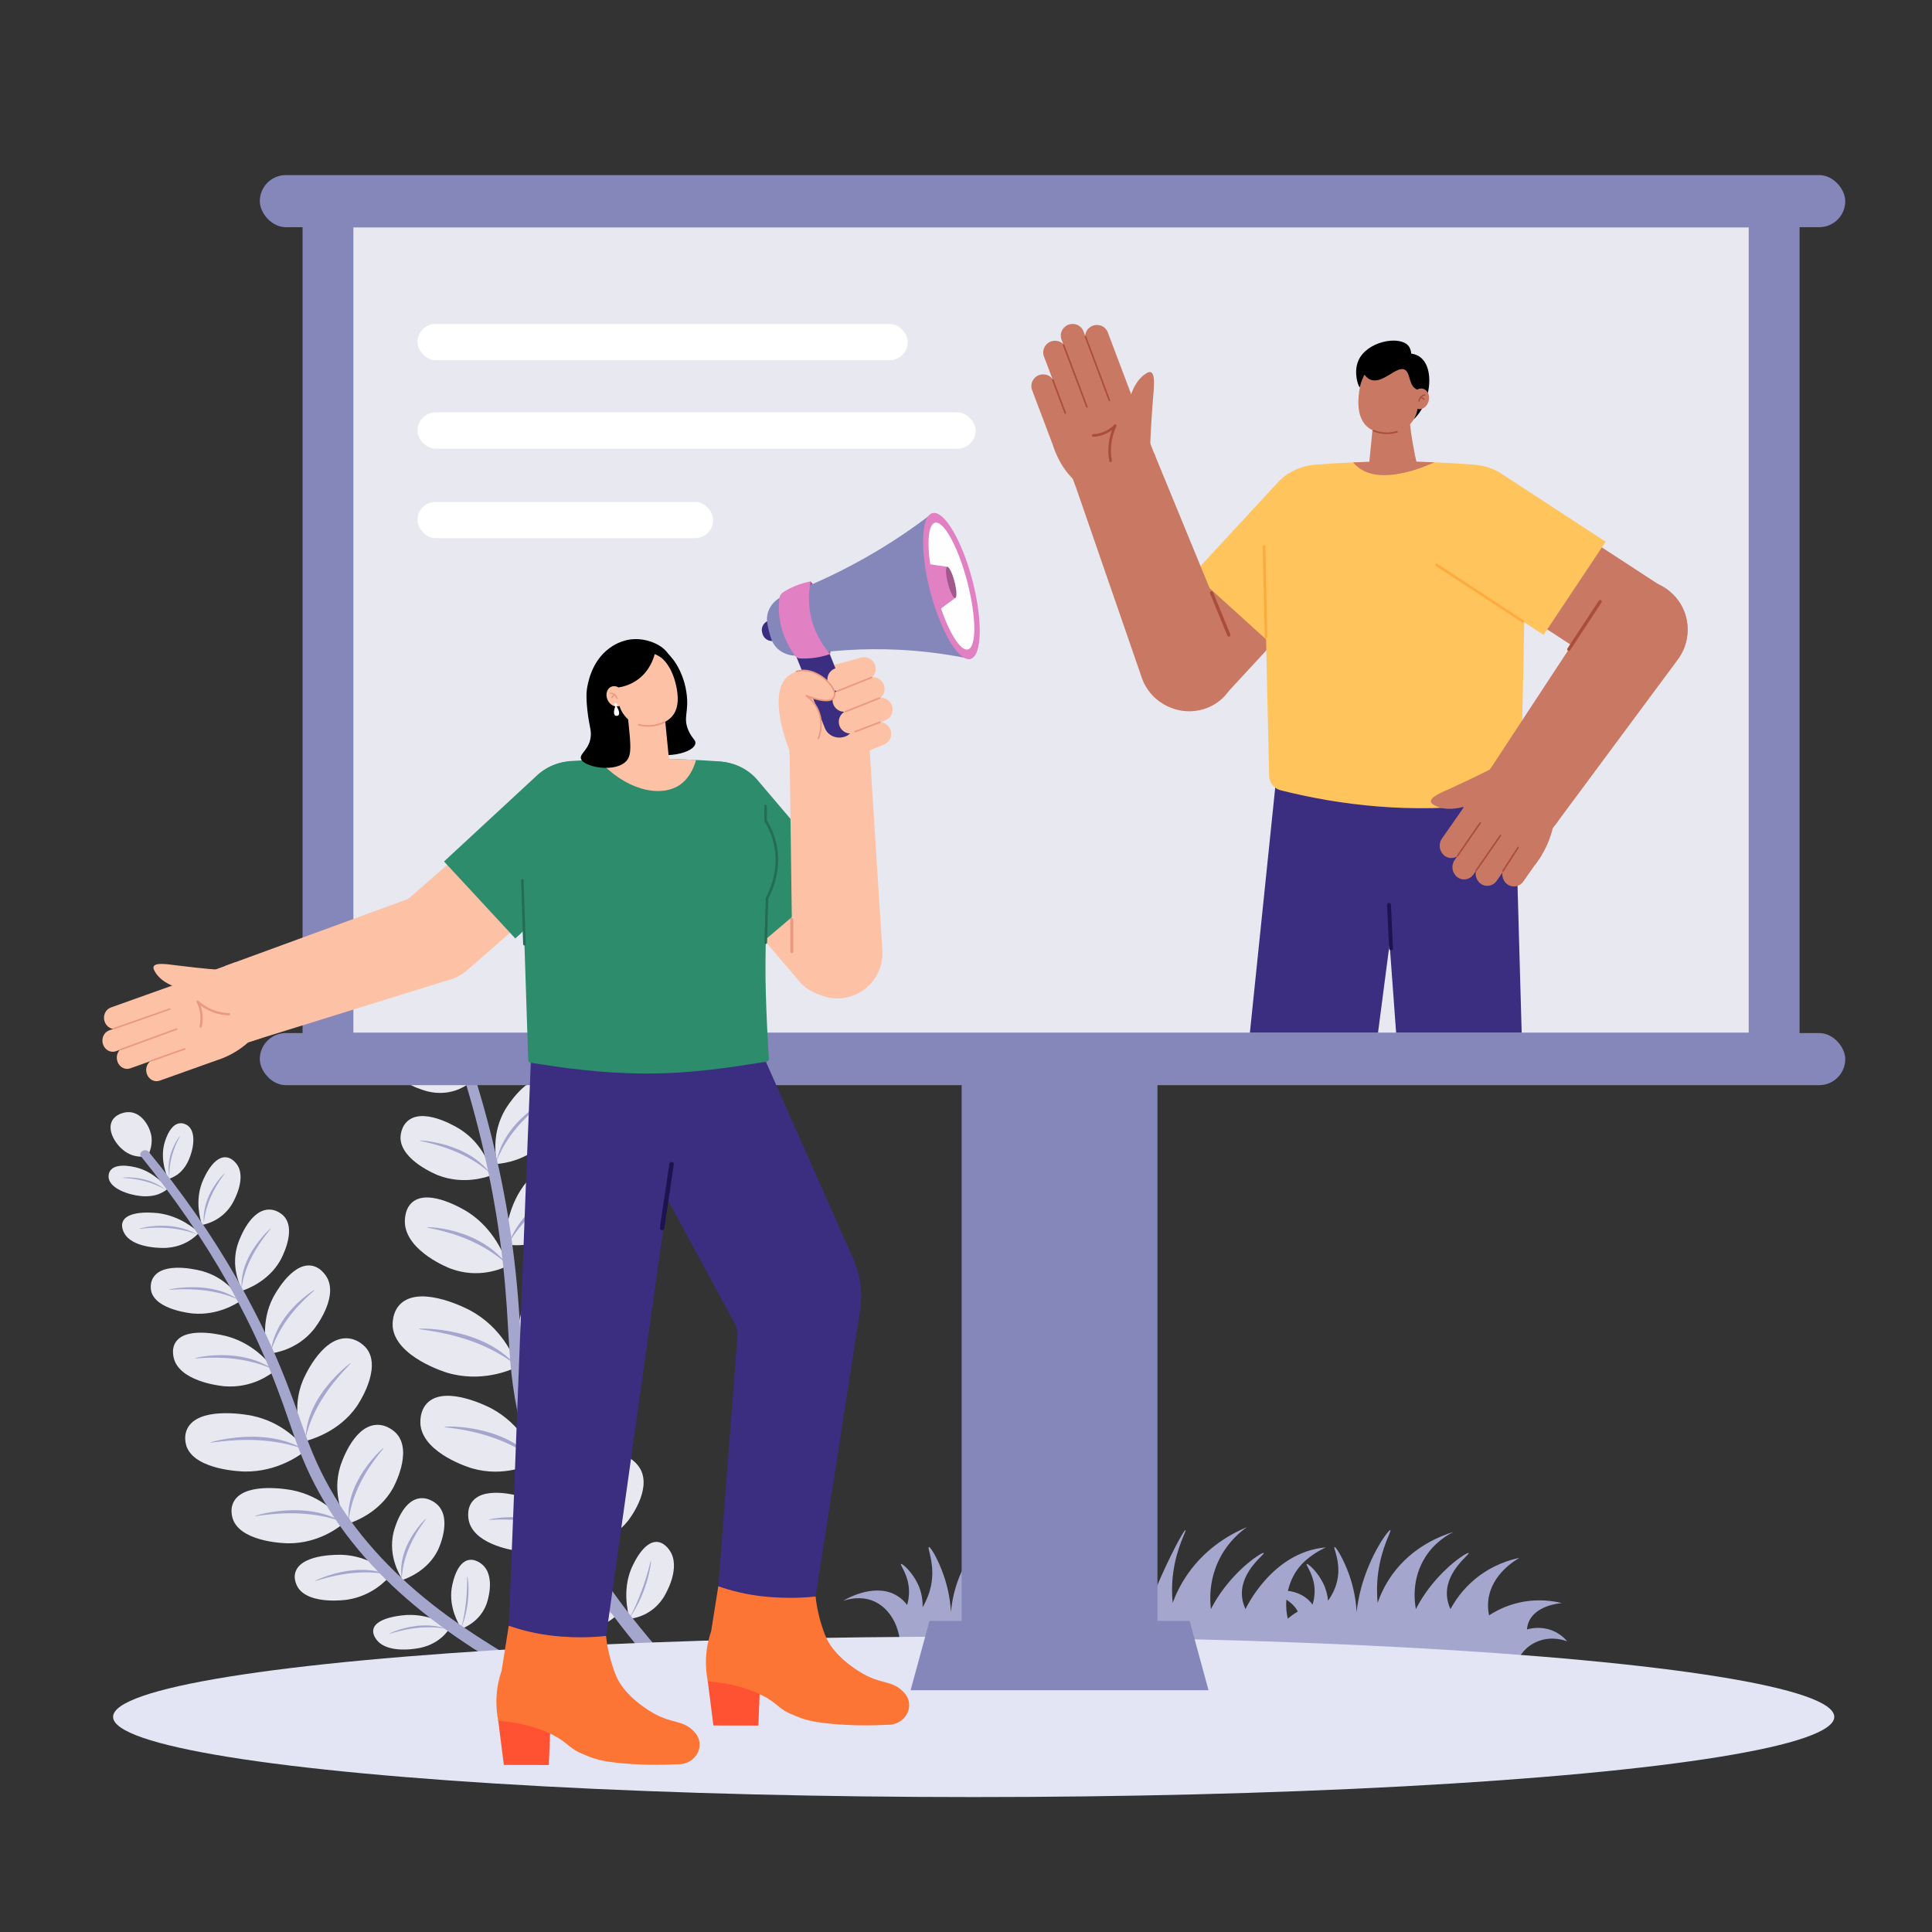 <?xml version="1.0" encoding="UTF-8"?>
<svg id="Billboard_Advertisement" data-name="Billboard Advertisement" xmlns="http://www.w3.org/2000/svg" viewBox="0 0 1500 1500">
  <rect x="0" y="0" width="1500" height="1500" fill="#333333" stroke="none"/>
  <defs>
    <style>
      .cls-1 {
        fill: #fff;
      }

      .cls-2 {
        fill: #a84e3a;
      }

      .cls-3 {
        fill: #1c1450;
      }

      .cls-4 {
        fill: #ffc45c;
      }

      .cls-5 {
        fill: #a1588a;
      }

      .cls-6 {
        fill: #e180c3;
      }

      .cls-7 {
        fill: #8587ba;
      }

      .cls-8 {
        fill: #fefeff;
      }

      .cls-9 {
        fill: #236d54;
      }

      .cls-10 {
        fill: #3b2e80;
      }

      .cls-11 {
        fill: #ea987f;
      }

      .cls-12 {
        fill: #e3e5f4;
      }

      .cls-13 {
        fill: #c97863;
      }

      .cls-14 {
        fill: #ff5232;
      }

      .cls-15 {
        fill: #e8e8f0;
      }

      .cls-16 {
        fill: #fdc1a6;
      }

      .cls-17 {
        fill: #a4a6cd;
      }

      .cls-18 {
        fill: #fd7535;
      }

      .cls-19 {
        fill: #fcab3f;
      }

      .cls-20 {
        fill: #2d8c6c;
      }
    </style>
  </defs>
  <g id="Billboard_Advertisement-2" data-name="Billboard Advertisement">
    <g id="Background">
      <g>
        <g>
          <g>
            <g>
              <path class="cls-15" d="m442.89,1192.48c-4,3.06-19.5,14.13-41.02,11.63-1.28-.15-31.84-4.04-37.51-21.96-.23-.72-2.94-9.78,2.45-16.48,10.34-12.86,39.55-3.31,41.18-2.76,20.88,7.07,31.57,23.78,34.9,29.57Z"/>
              <path class="cls-15" d="m416.87,1134.73c-5.29,2.74-25.65,12.45-50.47,5.26-1.48-.43-36.65-11.05-39.85-32.93-.13-.88-1.56-11.92,6.06-18.59,14.65-12.82,47.14,4.09,48.94,5.05,23.19,12.36,32.52,33.85,35.32,41.22Z"/>
              <path class="cls-15" d="m401.9,1061.13c-5.84,2.77-28.25,12.57-54.9,4.6-1.59-.47-39.35-12.21-42.05-35.14-.11-.92-1.28-12.49,7.22-19.33,16.33-13.14,50.96,5.11,52.88,6.14,24.7,13.33,34.06,35.97,36.85,43.72Z"/>
              <path class="cls-15" d="m394.37,982.71c-4.73,2.32-22.9,10.45-44.87,2.11-1.31-.5-32.43-12.72-35.04-33.87-.1-.85-1.27-11.51,5.57-17.46,13.14-11.43,41.81,6.65,43.4,7.67,20.46,13.19,28.52,34.33,30.93,41.55Z"/>
              <path class="cls-15" d="m382.24,912.27c-4.65,1.75-22.43,7.82-42.07.23-1.17-.45-28.95-11.56-29.22-29.06-.01-.7,0-9.52,6.99-14.19,13.42-8.97,38.32,6.88,39.7,7.78,17.73,11.55,23.09,29.21,24.6,35.24Z"/>
              <path class="cls-15" d="m363.29,841.74c-2.92,2.1-14.25,9.58-30.88,5.72-.99-.23-24.62-5.99-29.85-20.79-.21-.59-2.74-8.07,1.06-12.94,7.29-9.37,30.17.79,31.44,1.37,16.36,7.45,25.39,21.72,28.23,26.63Z"/>
              <path class="cls-15" d="m347.6,795.22c-1.23.64-4.25,2.09-8.55,2.62-1.36.17-7.17.79-15.13-2.43-9.59-3.87-23.74-13.9-22.17-24.08.15-.94.82-4.46,3.8-6.49,7.32-5,21.24,3.93,23.43,5.47,11.55,8.15,16.96,20.65,18.62,24.91Z"/>
              <path class="cls-15" d="m339.87,767.59c-6.59,1.84-15.71-9.86-19.62-16.85-1.17-2.09-11.45-21.4-1.87-30.29,3.4-3.16,9.12-4.08,13.66-3.07,11.8,2.62,13.66,19.83,14.22,24.86.89,7.94.44,23.44-6.4,25.35Z"/>
              <path class="cls-15" d="m480.3,1252.5c-2.41,2.65-11.9,12.28-28.85,11.76-1.01-.03-25.16-1.04-33.26-14.61-.33-.54-4.31-7.42-1.61-12.98,5.18-10.69,29.49-5.19,30.84-4.86,17.43,4.12,29.11,16.42,32.88,20.7Z"/>
              <path class="cls-15" d="m451.67,1199.46c4.82-.42,22.92-2.6,35.68-18.42.76-.94,18.63-23.66,10-40.18-.35-.66-4.81-8.92-13.08-10.2-15.88-2.46-28.91,23.42-29.63,24.88-9.15,18.68-4.74,37.61-2.97,43.93Z"/>
              <path class="cls-15" d="m418.85,1136.56c5.95-.33,28.36-2.32,45.32-20.94,1.01-1.11,24.81-27.87,15.58-48.1-.37-.81-5.18-10.93-15.23-12.77-19.3-3.54-37.43,27.22-38.42,28.94-12.77,22.2-8.91,45.19-7.25,52.87Z"/>
              <path class="cls-15" d="m402.32,1052.73c6.46.04,30.85-.56,50.88-18.89,1.19-1.09,29.37-27.47,21.26-49.21-.33-.87-4.58-11.76-15.27-14.34-20.52-4.96-42.93,25.96-44.17,27.7-15.84,22.34-13.78,46.61-12.7,54.74Z"/>
              <path class="cls-15" d="m392.27,966.05c5.15.87,24.69,3.45,42.93-10.86,1.09-.85,26.81-21.52,23-42.58-.15-.85-2.22-11.41-10.43-15.17-15.78-7.21-37.45,18.39-38.65,19.83-15.38,18.54-16.71,41.14-16.84,48.77Z"/>
              <path class="cls-15" d="m385.96,903.67c4.89-.41,23.34-2.55,37.44-17.85.84-.91,20.64-22.87,13.22-38.81-.3-.64-4.16-8.6-12.41-9.83-15.84-2.35-31,22.66-31.83,24.07-10.69,18.05-7.71,36.32-6.41,42.41Z"/>
              <path class="cls-15" d="m367.58,835.56c3.57.25,17.11.66,28.93-11.29.7-.71,17.34-17.92,13.7-33.17-.15-.61-2.08-8.25-7.9-10.39-11.18-4.11-24.8,16.42-25.55,17.58-9.65,14.85-9.46,31.63-9.17,37.26Z"/>
              <path class="cls-15" d="m350.21,786.64c1.36-.04,4.67-.24,8.62-1.87,1.25-.52,6.55-2.8,11.85-9.5,6.38-8.07,13.72-23.77,7.46-31.93-.58-.75-2.86-3.51-6.4-3.85-8.71-.82-16.38,13.8-17.52,16.22-6.01,12.79-4.63,26.38-4,30.93Z"/>
              <path class="cls-15" d="m488.85,1256.86c3.59-.41,17.06-2.49,26.1-16.26.54-.82,13.19-20.58,6.23-34.71-.28-.57-3.87-7.63-10.1-8.64-11.95-1.94-20.89,20.49-21.38,21.75-6.26,16.19-2.38,32.44-.86,37.86Z"/>
            </g>
            <g>
              <path class="cls-17" d="m440.89,1191.12c-4.87-3.78-12.56-8.49-23.83-11.12-18.69-4.36-37.29-.65-37.49-.09-.21.57,18.58-2.08,39.94,3.17,9.55,2.35,16.67,5.56,21.38,8.04Z"/>
              <path class="cls-17" d="m415.02,1133.1c-4.99-5.35-13.13-12.35-25.87-17.64-21.13-8.79-43.71-8.22-44.06-7.61-.35.62,22.25,1.31,46.35,11.67,10.78,4.63,18.52,9.77,23.58,13.59Z"/>
              <path class="cls-17" d="m400.07,1059.42c-5.23-5.68-13.8-13.14-27.42-18.9-22.6-9.56-47.1-9.37-47.49-8.74-.4.64,24.08,1.76,49.83,13.02,11.52,5.04,19.74,10.54,25.08,14.62Z"/>
              <path class="cls-17" d="m393.33,981.19c-4.38-5.42-11.53-12.59-22.78-18.41-18.67-9.65-38.72-10.41-39.04-9.85-.32.57,19.74,2.54,41.03,13.87,9.52,5.07,16.34,10.44,20.79,14.39Z"/>
              <path class="cls-17" d="m380.61,910.92c-3.53-4.6-9.46-10.75-19.37-15.92-16.43-8.57-35.05-9.88-35.41-9.42-.36.46,18.15,2.76,36.85,12.8,8.36,4.49,14.18,9.14,17.92,12.54Z"/>
              <path class="cls-17" d="m361.34,842.79c-3.57-3.77-9.26-8.74-17.7-12.59-14.01-6.4-28.18-6.35-28.35-5.93-.17.42,14.11,1.24,30.12,8.77,7.16,3.37,12.45,7.04,15.94,9.75Z"/>
              <path class="cls-17" d="m345.84,795.87c-2.32-3.47-6.11-8.17-12.07-12.38-9.89-6.99-20.51-8.93-20.68-8.63-.17.31,10.46,2.95,21.73,11.11,5.04,3.65,8.66,7.28,11.01,9.9Z"/>
              <path class="cls-17" d="m477.1,1253.62c-4.24-3.02-10.78-6.79-19.78-8.93-14.93-3.54-28.69-.69-28.77-.24-.08.45,13.98-1.57,31.07,2.7,7.65,1.91,13.54,4.48,17.48,6.47Z"/>
              <path class="cls-17" d="m451.17,1198.29c.65-5.88,2.56-14.27,8.32-23.5,9.56-15.31,24.64-24.79,25.16-24.52.53.27-13.95,10.63-24.68,28.32-4.8,7.91-7.36,14.85-8.81,19.7Z"/>
              <path class="cls-17" d="m420.75,1133.96c1.29-7.07,4.31-17.12,12.14-28.04,12.99-18.12,32.29-29.01,32.91-28.67.63.35-18,12.32-32.63,33.27-6.54,9.37-10.26,17.65-12.43,23.44Z"/>
              <path class="cls-17" d="m404.3,1050.04c2.04-7.3,6.24-17.59,15.7-28.49,15.7-18.07,37.55-28.18,38.19-27.78.65.41-20.58,11.68-38.31,32.6-7.93,9.36-12.71,17.75-15.58,23.66Z"/>
              <path class="cls-17" d="m395.14,964.9c2.52-6.46,7.13-15.4,16.02-24.21,14.75-14.62,33.42-21.12,33.89-20.67.47.46-17.86,8.11-34.57,25.1-7.47,7.6-12.32,14.71-15.34,19.78Z"/>
              <path class="cls-17" d="m385.7,901.13c1.12-5.68,3.69-13.78,10.22-22.7,10.83-14.8,26.79-23.97,27.3-23.71.52.26-14.91,10.28-27.11,27.38-5.46,7.65-8.58,14.35-10.42,19.03Z"/>
              <path class="cls-17" d="m369.34,834.49c.94-5.06,3.01-12.22,7.98-19.89,8.25-12.73,20.13-20.08,20.5-19.82.37.27-11.13,8.42-20.44,23.14-4.16,6.58-6.6,12.45-8.04,16.57Z"/>
              <path class="cls-17" d="m351.57,785.39c.32-4.18,1.31-10.14,4.41-16.75,5.14-10.96,13.34-17.84,13.63-17.65.29.19-7.58,7.68-13.34,20.34-2.58,5.66-3.94,10.61-4.7,14.06Z"/>
              <path class="cls-17" d="m488.71,1256.44c2.87-4.22,6.61-10.38,9.88-18.25,5.91-14.22,7.17-26.55,6.79-26.62-.37-.07-2.42,11.9-9.21,28.68-2.79,6.88-5.51,12.43-7.46,16.19Z"/>
              <path class="cls-17" d="m333.04,759.97c17.65,43.62,32.13,88.31,42.57,133.84,5.18,22.77,9.49,45.72,12.59,68.82,3.2,23.11,5.1,46.31,6.33,69.69.67,11.69,1.32,23.48,2.69,35.24,1.31,11.77,3.34,23.46,5.91,35.02,2.57,11.58,5.76,23.03,9.54,34.31,3.8,11.28,8.18,22.38,13.07,33.29,9.78,21.82,21.72,42.81,35.23,62.9,13.51,20.1,28.65,39.28,44.65,57.75,1.87,2.16,5.42,2.52,7.94.81,2.52-1.71,3.05-4.85,1.18-7.01l-.03-.03c-15.96-18.18-30.97-36.94-44.38-56.59-13.41-19.64-25.25-40.13-34.98-61.43-4.87-10.64-9.23-21.48-13.03-32.48-3.77-11.01-6.97-22.17-9.57-33.47-2.59-11.3-4.64-22.71-6-34.21-1.41-11.49-2.13-23.11-2.87-34.81-1.37-23.41-3.44-46.92-6.81-70.2-3.28-23.3-7.76-46.42-13.12-69.35-10.8-45.84-25.67-90.78-43.7-134.58-.71-1.73-2.91-2.58-4.9-1.9-1.99.68-3.02,2.63-2.33,4.36h0Z"/>
            </g>
          </g>
          <g>
            <g>
              <path class="cls-15" d="m303.28,1223.03c-2.85,3.41-14.08,15.99-33.66,18.96-1.17.18-29.05,4.12-38.07-9.1-.36-.53-4.79-7.25-1.52-13.93,6.27-12.83,34.23-11.87,35.79-11.8,20.04.88,33.23,11.96,37.47,15.88Z"/>
              <path class="cls-15" d="m267.37,1182.24c-4.07,3.45-19.9,16.06-43.45,15.98-1.4,0-34.88-.45-42.6-17.46-.31-.68-4.05-9.3,1.2-16.49,10.08-13.8,42.59-7.63,44.4-7.27,23.26,4.64,36.32,19.91,40.44,25.23Z"/>
              <path class="cls-15" d="m237.68,1126.02c-4.54,3.61-22.16,16.75-47.51,16.48-1.51-.02-37.52-.76-45.03-18.73-.3-.72-3.92-9.83,2.06-17.36,11.49-14.45,46.19-7.69,48.13-7.3,24.82,5.08,38.16,21.26,42.35,26.9Z"/>
              <path class="cls-15" d="m213.49,1064.17c-3.66,2.98-17.91,13.79-39.19,12.13-1.27-.1-31.51-2.78-38.55-19.33-.28-.66-3.69-9.04,1.02-15.46,9.06-12.32,38.45-4.32,40.09-3.85,21.04,5.95,32.89,21.22,36.64,26.52Z"/>
              <path class="cls-15" d="m187.01,1009.86c-3.72,2.5-18.08,11.56-37.14,9.95-1.14-.1-28.18-2.65-32.33-16.78-.17-.57-2.13-7.72,3-13.13,9.86-10.39,35.42-3.32,36.84-2.91,18.26,5.25,26.95,18.33,29.63,22.87Z"/>
              <path class="cls-15" d="m154.49,957.06c-2.11,2.38-10.46,11.08-26.02,11.81-.93.04-23.1.86-31.04-9.93-.32-.43-4.22-5.9-1.96-10.74,4.35-9.29,26.85-6.36,28.1-6.19,16.13,2.25,27.3,11.72,30.91,15.04Z"/>
              <path class="cls-15" d="m130.21,922.97c-.94.8-3.29,2.68-6.97,4.11-1.17.45-6.16,2.31-13.92,1.54-9.34-.92-24.1-5.76-24.98-14.38-.08-.8-.27-3.81,1.91-6.15,5.35-5.76,19.65-1.74,21.93-1,12.04,3.93,19.61,12.81,22.03,15.88Z"/>
              <path class="cls-15" d="m114.68,897.68c-1.54.26-5.92.88-10.86-.48-4.02-1.11-6.58-3.08-7.72-3.95-6.88-5.25-13.63-16.55-8.43-24.13,2.3-3.35,7.15-5.42,11.39-5.66,10.06-.56,16.42,9.84,18.13,16.86,1.82,7.49-.9,14.16-2.51,17.36Z"/>
              <path class="cls-15" d="m349.78,1263.02c-1.54,2.7-7.78,12.72-22.88,16.24-.9.21-22.47,5-32.67-4.13-.41-.37-5.47-5.02-4.33-10.16,2.19-9.87,24.91-11.05,26.18-11.11,16.33-.71,29.41,6.56,33.7,9.16Z"/>
              <path class="cls-15" d="m312.61,1226.65c4.16-1.46,19.68-7.43,27.42-23.23.46-.94,11.18-23.51-.14-34.91-.45-.46-6.25-6.12-13.85-5.24-14.59,1.69-20.33,25.71-20.63,27.06-3.91,17.27,4.22,31.61,7.19,36.32Z"/>
              <path class="cls-15" d="m269.53,1183.26c5.18-1.65,24.56-8.47,35.38-27.51.65-1.13,15.7-28.36,3.02-42.63-.51-.57-7.02-7.66-16.32-6.82-17.86,1.62-27,30.76-27.49,32.39-6.32,20.97,2.23,38.72,5.41,44.57Z"/>
              <path class="cls-15" d="m236.17,1119.11c5.72-1.46,27.15-7.62,40.76-27.14.81-1.16,19.82-29.1,7.79-44.85-.48-.63-6.68-8.47-16.71-8.08-19.25.74-32.15,31.03-32.85,32.72-9.01,21.8-1.76,41,1.01,47.35Z"/>
              <path class="cls-15" d="m207.9,1051.14c4.75-.49,22.6-2.94,35.53-18.77.77-.94,18.89-23.68,10.81-39.87-.32-.65-4.51-8.74-12.62-9.88-15.56-2.18-29,23.61-29.73,25.06-9.45,18.61-5.57,37.25-3.99,43.47Z"/>
              <path class="cls-15" d="m188.37,1002.01c4.23-1.47,20.06-7.49,29.11-23.17.54-.93,13.13-23.34,3.01-34.54-.41-.45-5.6-6.01-13.17-5.09-14.53,1.77-22.34,25.58-22.76,26.91-5.41,17.12,1.31,31.25,3.81,35.89Z"/>
              <path class="cls-15" d="m156.9,951.05c3.22-.63,15.28-3.44,23.05-15.87.46-.74,11.32-18.56,4.69-30.08-.27-.46-3.68-6.21-9.31-6.59-10.8-.74-18.25,19.08-18.66,20.19-5.21,14.28-1.29,27.85.22,32.35Z"/>
              <path class="cls-15" d="m130.6,915.41c1.2-.35,4.07-1.28,7.2-3.52.99-.71,5.17-3.79,8.35-10.46,3.84-8.03,6.82-22.46-.55-27.63-.68-.48-3.31-2.18-6.52-1.63-7.89,1.36-11.4,14.99-11.86,17.22-2.45,11.76,1.81,22.47,3.38,26.02Z"/>
              <path class="cls-15" d="m358.31,1264.57c3.08-1.17,14.52-5.98,19.44-19.25.29-.79,7.06-19.75-2.25-29.6-.37-.4-5.13-5.29-10.86-4.66-11,1.2-13.89,21.47-14.04,22.6-1.92,14.58,5.15,26.86,7.71,30.91Z"/>
            </g>
            <g>
              <path class="cls-17" d="m301.21,1222.39c-5.15-1.93-13-3.97-23.55-3.48-17.5.81-33.11,8.13-33.16,8.63-.06.51,15.96-6.01,36.02-6.7,8.97-.31,15.98.64,20.7,1.56Z"/>
              <path class="cls-17" d="m265.37,1181.34c-5.61-3.18-14.36-6.97-26.81-8.3-20.65-2.22-40.48,3.48-40.65,4.06-.17.58,19.96-4.11,43.58-1.3,10.56,1.26,18.56,3.62,23.88,5.55Z"/>
              <path class="cls-17" d="m235.68,1125.06c-5.89-3.39-15.14-7.45-28.47-8.96-22.12-2.51-43.73,3.34-43.94,3.94-.21.61,21.68-4.16,46.97-1.01,11.31,1.41,19.81,3.97,25.45,6.04Z"/>
              <path class="cls-17" d="m212.22,1063.18c-5.08-3.38-13.01-7.54-24.26-9.64-18.67-3.49-36.56.55-36.71,1.08-.15.54,18.02-2.52,39.37,1.72,9.55,1.9,16.78,4.67,21.6,6.84Z"/>
              <path class="cls-17" d="m185.26,1009.14c-4.15-2.91-10.77-6.52-20.68-8.41-16.44-3.13-33.2.13-33.41.58-.21.46,16.67-1.98,35.44,1.82,8.4,1.7,14.58,4.12,18.65,6.01Z"/>
              <path class="cls-17" d="m153,958.36c-4-2.23-10.14-4.93-18.47-6.1-13.82-1.93-26.33,1.4-26.39,1.77-.06.38,12.76-2.27,28.59.12,7.08,1.07,12.58,2.82,16.27,4.21Z"/>
              <path class="cls-17" d="m128.8,923.9c-2.83-2.28-7.23-5.21-13.44-7.24-10.31-3.37-20.13-2.48-20.21-2.2-.08.29,9.9-.04,21.7,3.96,5.27,1.79,9.28,3.89,11.95,5.47Z"/>
              <path class="cls-17" d="m347.2,1264.67c-4.43-1.46-11.05-3-19.48-2.65-13.99.6-25.52,6.11-25.49,6.48.03.39,12-4.52,28.07-5.03,7.19-.23,12.97.49,16.9,1.19Z"/>
              <path class="cls-17" d="m311.91,1225.82c-.74-4.92-.93-12.17,2.1-20.99,5.03-14.64,16.24-25.82,16.77-25.73.53.1-9.96,11.86-15.49,28.7-2.47,7.53-3.19,13.75-3.38,18.02Z"/>
              <path class="cls-17" d="m270.63,1180.71c-.44-6.03-.01-14.89,4.47-25.56,7.43-17.71,22.06-31.03,22.69-30.89.64.14-13.16,14.17-21.41,34.56-3.69,9.12-5.12,16.69-5.75,21.9Z"/>
              <path class="cls-17" d="m237.32,1116.46c.17-6.39,1.58-15.72,7.51-26.75,9.84-18.3,26.89-31.57,27.55-31.4.67.18-15.58,14.25-26.58,35.34-4.92,9.43-7.26,17.35-8.49,22.81Z"/>
              <path class="cls-17" d="m210.18,1049.54c.79-5.82,2.86-14.14,8.75-23.36,9.77-15.28,24.83-24.89,25.34-24.63.52.26-13.98,10.72-24.95,28.38-4.91,7.9-7.6,14.79-9.14,19.61Z"/>
              <path class="cls-17" d="m187.57,1000.02c-.28-4.86.18-12.03,3.96-20.79,6.27-14.52,18.33-25.66,18.84-25.57.52.09-10.88,11.8-17.84,28.5-3.11,7.47-4.38,13.63-4.96,17.85Z"/>
              <path class="cls-17" d="m158.21,949.77c-.3-4.32-.07-10.61,2.61-17.99,4.45-12.24,13.31-20.96,13.69-20.84.39.13-7.96,9.41-12.9,23.52-2.21,6.31-3.05,11.63-3.41,15.31Z"/>
              <path class="cls-17" d="m131.52,914.07c-.65-3.46-1.11-8.53.15-14.61,2.09-10.08,7.81-17.56,8.1-17.48.3.08-4.98,7.99-7.25,19.6-1.01,5.19-1.11,9.52-1.01,12.49Z"/>
              <path class="cls-17" d="m358.1,1264.26c1.59-4.09,3.52-9.95,4.65-17.09,2.04-12.91.4-23.2.05-23.17-.35.03.53,10.21-1.73,25.4-.93,6.23-2.09,11.36-2.97,14.86Z"/>
              <path class="cls-17" d="m115.29,894.08c25.73,31.34,48.93,64.33,68.72,99,9.86,17.35,19,35.05,27.1,53.18,8.18,18.09,15.27,36.67,21.71,55.33,3.27,9.31,6.5,18.56,10.32,27.56,3.77,9.01,8.12,17.79,12.94,26.35,4.82,8.56,10.14,16.87,15.93,24.92,5.81,8.04,12.09,15.81,18.78,23.32,13.36,15.02,28.42,28.89,44.67,41.71,16.25,12.83,34.86,25.25,53.04,36.29.23.14,1.21.77,1.6,1.92.74,2.15-.69,5.76-3.59,6.5-2.36.61-4.37-1.02-4.64-1.24l-1.15-.7c-18.29-11.27-35.97-23.32-52.41-36.49-16.44-13.16-31.7-27.42-45.23-42.85-6.77-7.71-13.12-15.71-19-23.97-5.86-8.28-11.24-16.82-16.1-25.61-4.86-8.78-9.26-17.79-13.05-27.03-3.84-9.22-7.05-18.62-10.26-27.94-6.31-18.67-13.18-37.04-21.17-55.03-7.91-18.01-16.85-35.62-26.51-52.88-19.4-34.5-42.2-67.38-67.56-98.66h0c-1.01-1.25-.52-3.08,1.1-4.09,1.61-1.01,3.73-.82,4.74.42Z"/>
            </g>
          </g>
        </g>
        <path class="cls-17" d="m654.62,1242.87c5.31-1.72,13.62-3.36,21.96-.43,15.33,5.38,25.27,24.29,21.82,46.28,160.02.04,320.03.09,480.05.13.74-1.63,5.05-10.71,16.26-14.8,10.79-3.94,20.19-.42,22.05.32-1.59-1.96-5.66-6.41-12.76-8.87-8.6-2.98-16.09-1.1-18.47-.41.19-2.49.8-4.51,1.5-6.11,5.55-12.63,23.8-14.21,25.59-14.35-6.38-1.58-18.2-3.59-32.4-.54-10.92,2.35-19.09,6.79-24.12,10.08-.75-3.56-1.12-7.71-.54-12.24,2.52-19.74,20.92-30.58,24.12-32.4-7.25,1.5-21.13,5.4-34.56,16.56-9.93,8.25-15.76,17.26-18.98,23.24-1.43-3.13-2.77-7.26-2.8-12.13-.12-18.24,18.22-30.59,16.96-31.47-1.25-.87-19.51,10.94-33.53,31.1-3.4,4.89-5.82,9.22-7.47,12.45-.84-4.38-3.94-23.11,7.64-40.88,7.21-11.08,16.77-16.63,21.62-19.02-9.54,2.89-31.57,11.08-47.39,32.82-5.77,7.92-9.32,15.74-11.57,22.21-.54-5.62-.86-13.58.37-23.01,2.67-20.54,10.69-33.07,9.52-33.45-1.47-.48-15.69,18.92-22.68,44.88-2.04,7.57-3.02,14.05-3.53,18.76-.06-1-.15-2.45-.32-4.2-.57-5.83-1.96-14.97-5.63-25.19-4.03-11.22-10-21.47-11.22-21.11-1.21.35,4.52,10.5,2.57,23.59-1.15,7.74-4.6,13.89-7.58,18.1-.35-3.82-1.32-8.36-3.63-13.19-4.37-9.11-11.83-15.82-12.92-15.31-1.04.49,4.48,6.69,5.83,16.66.82,6.09-.22,11.28-1.31,14.88-1.49-2.1-4.23-5.22-8.93-7.64-3.39-1.74-6.9-2.65-10.2-3.05.1-.41.17-.8.29-1.21,1.23-4.36,3.98-14.56,14.74-23.49,6.49-5.38,12.94-8.36,14.48-9.05-42.19,3.52-62.45,47.95-62.45,47.95-1.43-3.13-2.77-7.26-2.8-12.13-.12-18.24,18.22-30.59,16.96-31.47-1.25-.87-19.51,10.94-33.53,31.1-3.4,4.89-5.82,9.22-7.47,12.45-.78-6.38-1.96-23.27,7.64-40.88,6.5-11.92,15.17-19.11,20.35-22.77-10.79,4.49-31.01,14.81-46.12,36.57-5.48,7.89-9.11,15.59-11.57,22.21-.54-5.62-.86-13.58.37-23.01,2.67-20.54,10.69-33.07,9.52-33.45-1.04-.34-12.17,20.02-22.68,44.88-1.58,3.73-2.86,6.91-3.8,9.26-.94-4.74-2.61-11.7-5.68-19.88-4.27-11.35-9.9-21.44-11.22-21.11-1.35.33,3.5,10.28,2.57,23.59-.5,7.14-2.54,13.29-4.81,18.2-1.19-3.26-3.17-7.96-6.4-13.29-5.3-8.73-11.91-15.78-12.92-15.31-1.01.47,4.37,6.72,5.83,16.66.91,6.22-.06,11.51-1.11,15.16-1.45-2.1-4.23-5.4-9.13-7.92-2.32-1.19-4.69-1.98-7.01-2.5.14-.59.25-1.17.42-1.77,1.23-4.36,3.98-14.56,14.74-23.49,6.49-5.38,12.94-8.36,14.48-9.05-42.19,3.52-62.45,47.95-62.45,47.95-1.43-3.13-2.77-7.26-2.8-12.13-.12-18.24,18.22-30.59,16.96-31.47-1.25-.87-19.51,10.94-33.53,31.1-3.4,4.89-5.82,9.22-7.47,12.45-.78-6.38-1.96-23.27,7.64-40.88,6.5-11.92,15.17-19.11,20.35-22.77-10.79,4.49-31.01,14.81-46.12,36.57-5.48,7.89-9.11,15.59-11.57,22.21-.78-5.8-1.19-13.78.37-23.01,2.48-14.68,8.72-25.36,12.86-31.3-7.92,7.8-19.89,21.94-26.02,42.73-2.01,6.81-3.05,13.17-3.53,18.76-.4-7.19-1.72-17.49-5.95-29.39-4.11-11.56-9.85-21.45-11.22-21.11-1.35.33,3.5,10.28,2.57,23.59-.69,9.86-4.3,17.84-7.43,23.25.16-4.46-.31-11.09-3.79-18.34-4.37-9.11-11.83-15.82-12.92-15.31-1.01.47,4.37,6.72,5.83,16.66.91,6.22-.06,11.51-1.11,15.16-3.13-4.18-6.56-6.55-9.13-7.92-17.59-9.38-39.61,4.11-40.53,4.69Zm344.15-.91c2.61,1.66,5.08,3.75,7.06,6.37.71.95,1.28,1.88,1.78,2.84-3.23,1.94-5.81,3.89-7.77,5.55-.88-3.65-1.62-8.77-1.07-14.77Zm-156,2.3c1.42,1.19,2.75,2.54,3.91,4.08,1.1,1.47,1.89,2.89,2.54,4.46-2.06,1.39-3.8,2.74-5.2,3.93"/>
      </g>
      <ellipse class="cls-12" cx="755.96" cy="1332.96" rx="668.16" ry="62.28"/>
    </g>
    <g id="Business_Team_Doing_Advertisement" data-name="Business Team Doing Advertisement">
      <g>
        <rect class="cls-7" x="746.63" y="812.64" width="152.01" height="462.52"/>
        <polygon class="cls-7" points="938.28 1312.26 706.99 1312.26 721.65 1258.48 923.63 1258.48 938.28 1312.26"/>
      </g>
      <g>
        <g>
          <g>
            <rect class="cls-7" x="234.91" y="139.63" width="1162.27" height="699.02"/>
            <g>
              <rect class="cls-7" x="201.72" y="802.07" width="1230.94" height="40.44" rx="20.22" ry="20.22"/>
              <rect class="cls-7" x="201.72" y="135.95" width="1230.94" height="40.44" rx="20.22" ry="20.22"/>
            </g>
          </g>
          <rect class="cls-15" x="274.38" y="176.57" width="1083.31" height="625.14"/>
        </g>
        <g>
          <g>
            <g>
              <path class="cls-10" d="m1175.66,597.32l5.76,204.39h-97.48c-1.69-22.95-3.37-45.9-5.06-68.85-2.99,22.95-5.99,45.9-8.98,68.85h-99.48l21.12-204.39h184.12Z"/>
              <path class="cls-3" d="m1080,737.86c-.8,0-1.46-.63-1.5-1.43l-1.56-33.84c-.04-.83.6-1.53,1.43-1.57.81-.03,1.53.6,1.57,1.43l1.56,33.84c.04.83-.6,1.53-1.43,1.57-.02,0-.05,0-.07,0Z"/>
            </g>
            <g>
              <g>
                <g>
                  <path class="cls-13" d="m897.14,541.66h0c-15.66-14.19-17.04-37.92-3.1-53.01l53.14-57.48c13.95-15.08,37.94-15.81,53.6-1.62h0c15.66,14.19,17.04,37.92,3.1,53.01l-53.14,57.48c-13.95,15.08-37.94,15.81-53.6,1.62Z"/>
                  <path class="cls-4" d="m991.09,503.75l-64.42-58.39,65.48-70.83c15.84-17.14,43.11-17.96,60.9-1.84h0c17.79,16.12,19.36,43.09,3.52,60.22l-65.48,70.83Z"/>
                </g>
                <g>
                  <g>
                    <path class="cls-13" d="m834.08,374.6l62.1-22.44,61.46,149.51c8,19.46-1.63,41.21-21.4,48.31h0c-20.14,7.24-42.75-3.59-49.75-23.81l-52.42-151.57Z"/>
                    <path class="cls-2" d="m954.1,494.3c-.49,0-.96-.29-1.16-.78l-13.49-32.81c-.26-.64.04-1.37.68-1.63.64-.26,1.37.04,1.63.68l13.49,32.81c.26.64-.04,1.37-.68,1.63-.16.06-.32.09-.48.09Z"/>
                  </g>
                  <g>
                    <g>
                      <path class="cls-13" d="m897.13,354.57c-20.76,7.39-41.52,14.77-62.28,22.16-.67-1.68-1.35-3.36-2.02-5.03-1.01-1.03-2.02-2.14-3.02-3.31-6.4-7.56-10-15.62-12.08-22.5,22.19-7.89,44.39-15.78,66.58-23.67,4.27,10.79,8.55,21.57,12.82,32.36Z"/>
                      <path class="cls-13" d="m868.42,331.67l-25.4-67.27c-1.73-4.58.68-9.74,5.39-11.51h0c4.71-1.77,9.92.5,11.65,5.09l25.4,67.27c1.73,4.58-.68,9.74-5.39,11.51h0c-4.71,1.77-9.92-.5-11.65-5.09Z"/>
                      <path class="cls-13" d="m835.89,343.93l-25.4-67.27c-1.73-4.58.68-9.74,5.39-11.51h0c4.71-1.77,9.92.5,11.65,5.09l25.4,67.27c1.73,4.58-.68,9.74-5.39,11.51h0c-4.71,1.77-9.92-.5-11.65-5.09Z"/>
                      <path class="cls-13" d="m852.15,337.8l-28.02-74.2c-1.73-4.58.68-9.74,5.39-11.51h0c4.71-1.77,9.92.5,11.65,5.09l28.02,74.2c1.73,4.58-.68,9.74-5.39,11.51h0c-4.71,1.77-9.92-.5-11.65-5.09Z"/>
                      <path class="cls-13" d="m819.2,350.23l-17.92-47.47c-1.73-4.58.68-9.74,5.39-11.51h0c4.71-1.77,9.92.5,11.65,5.09l17.92,47.47c1.73,4.58-.68,9.74-5.39,11.51h0c-4.71,1.77-9.92-.5-11.65-5.09Z"/>
                      <path class="cls-13" d="m892.83,348.84c.69-16.8,1.63-30.22,2.4-39.67.68-8.3,1.88-18.87-1.78-20.2-.85-.31-2.05-.15-4.37,1.46-8.67,6.01-11.77,17.62-12.87,22.92,5.54,11.83,11.08,23.66,16.62,35.49Z"/>
                      <path class="cls-2" d="m861.32,311.44c-.24,0-.47-.15-.56-.39l-18.53-49.39c-.12-.31.04-.66.35-.77.31-.12.66.04.77.35l18.53,49.39c.12.31-.04.66-.35.77-.07.03-.14.04-.21.04Z"/>
                      <path class="cls-2" d="m843.88,316.49c-.24,0-.47-.15-.56-.39l-18.13-48.02c-.12-.31.04-.66.35-.77.31-.12.66.04.77.35l18.13,48.02c.12.31-.04.66-.35.77-.07.03-.14.04-.21.04Z"/>
                      <path class="cls-2" d="m827.1,321.33c-.24,0-.47-.15-.56-.39l-9.68-25.7c-.12-.31.04-.66.35-.77.31-.12.66.04.77.35l9.68,25.7c.12.31-.04.66-.35.77-.07.03-.14.04-.21.04Z"/>
                    </g>
                    <path class="cls-2" d="m862.23,358.74c-.47,0-.89-.34-.98-.82-.75-4.09-.93-8.26-.54-12.39.37-3.95,1.25-7.83,2.62-11.57-2.44,1.78-5.13,3.14-7.96,4.01-2.14.65-4.37,1.03-6.62,1.12-.56,0-1.02-.41-1.04-.96-.02-.55.41-1.02.96-1.04,2.08-.09,4.14-.43,6.12-1.04,3.85-1.17,7.44-3.35,10.39-6.3.34-.34.88-.39,1.28-.11.4.28.54.81.33,1.24-2.23,4.72-3.6,9.71-4.08,14.82-.37,3.95-.19,7.94.52,11.85.1.54-.26,1.06-.8,1.16-.06.01-.12.02-.18.02Z"/>
                  </g>
                </g>
              </g>
              <g>
                <path class="cls-4" d="m1180.77,614.19c-.08,3.73-2.86,6.89-6.65,7.52-5.92.99-11.96,1.86-18.12,2.62-61.19,7.51-115.24.86-161.61-10.72-5.22-1.3-8.91-5.8-9.03-11.03-1.47-66.01-2.95-132.02-4.42-198.03-.51-22.72,17.3-41.89,40.63-43.77,19.2-1.55,39.8-2.48,61.64-2.47,21.67,0,42.12.94,61.19,2.47,23.29,1.88,41.07,20.98,40.61,43.66-.48,23.71-1.12,55.59-1.78,88.28-1.07,52.99-2.11,103.85-2.47,121.46Z"/>
                <path class="cls-13" d="m1050.58,359c10.04-.47,20.52-.75,31.4-.76,10.98-.01,21.55.24,31.68.69-7.09,3.26-41.79,18.59-59.81,3.39-1.14-.97-2.24-2.07-3.26-3.32Z"/>
                <path class="cls-19" d="m982.96,495.73c-.54,0-.99-.43-1-.98l-1.57-70.3c-.01-.55.43-1.01.98-1.02,0,0,.02,0,.02,0,.54,0,.99.43,1,.98l1.57,70.3c.01.55-.43,1.01-.98,1.02,0,0-.02,0-.02,0Z"/>
              </g>
              <g>
                <g>
                  <path class="cls-13" d="m1303.71,509.85h0c11.72-17.58,7.28-40.93-9.92-52.16l-65.56-42.79c-17.2-11.23-40.65-6.08-52.37,11.5h0c-11.72,17.58-7.28,40.93,9.92,52.16l65.56,42.79c17.2,11.23,40.65,6.08,52.37-11.5Z"/>
                  <path class="cls-4" d="m1198.41,492.93l48.23-72.34-80.78-52.72c-19.55-12.76-46.19-6.9-59.51,13.07h0c-13.32,19.97-8.27,46.51,11.27,59.26l80.78,52.72Z"/>
                  <path class="cls-19" d="m1182.3,483.42c-.19,0-.38-.05-.55-.16l-67.05-43.9c-.46-.3-.59-.92-.29-1.38.3-.46.92-.59,1.38-.29l67.05,43.9c.46.3.59.92.29,1.38-.19.29-.51.45-.84.45Z"/>
                </g>
                <g>
                  <g>
                    <path class="cls-13" d="m1207.2,640.82l-53.58-38.6,88.73-135.13c11.55-17.59,34.94-21.91,51.96-9.61h0c17.34,12.54,21.17,37.32,8.42,54.51l-95.52,128.83Z"/>
                    <path class="cls-2" d="m1218.01,505.4c-.24,0-.47-.07-.69-.21-.58-.38-.74-1.15-.36-1.73l24.33-37.05c.38-.58,1.15-.74,1.73-.36.58.38.74,1.15.36,1.73l-24.33,37.05c-.24.37-.64.56-1.05.56Z"/>
                  </g>
                  <g>
                    <g>
                      <path class="cls-13" d="m1157.51,596.3c17.5,13.54,35,27.08,52.51,40.62-1.49,2.07-2.99,4.14-4.48,6.2-.9,3.65-2.21,7.84-4.17,12.32-3.02,6.88-6.63,12.29-9.78,16.27-18.54-14.81-37.08-29.62-55.62-44.43,7.18-10.33,14.37-20.65,21.55-30.98Z"/>
                      <path class="cls-13" d="m1156.74,629.92l-22.66,32.42c-2.94,4.21-8.59,5.09-12.61,1.98h0c-4.02-3.11-4.9-9.05-1.96-13.25l22.66-32.42c2.94-4.21,8.59-5.09,12.61-1.98h0c4.02,3.11,4.9,9.05,1.96,13.25Z"/>
                      <path class="cls-13" d="m1184.64,651.51l-22.66,32.42c-2.94,4.21-8.59,5.09-12.61,1.98h0c-4.02-3.11-4.9-9.05-1.96-13.25l22.66-32.42c2.94-4.21,8.59-5.09,12.61-1.98h0c4.02,3.11,4.9,9.05,1.96,13.25Z"/>
                      <path class="cls-13" d="m1195.71,665.78l-13.03,18.64c-2.94,4.21-8.59,5.09-12.61,1.98h0c-4.02-3.11-4.9-9.05-1.96-13.25l13.03-18.64c2.94-4.21,8.59-5.09,12.61-1.98h0c4.02,3.11,4.9,9.05,1.96,13.25Z"/>
                      <path class="cls-13" d="m1170.69,640.71l-26.73,38.24c-2.94,4.21-8.59,5.09-12.61,1.98h0c-4.02-3.11-4.9-9.05-1.96-13.25l26.73-38.24c2.94-4.21,8.59-5.09,12.61-1.98h0c4.02,3.11,4.9,9.05,1.96,13.25Z"/>
                      <g>
                        <path class="cls-2" d="m1131.66,665.03c-.12,0-.24-.03-.34-.11-.27-.19-.34-.56-.15-.83l17.59-25.58c.19-.27.56-.34.83-.15.27.19.34.56.15.83l-17.59,25.58c-.12.17-.3.26-.5.26Z"/>
                        <path class="cls-2" d="m1146.15,676.41c-.12,0-.24-.03-.34-.11-.27-.19-.34-.56-.15-.83l18.79-27.13c.19-.27.56-.34.83-.15.27.19.34.56.15.83l-18.79,27.13c-.12.17-.3.26-.49.26Z"/>
                        <path class="cls-2" d="m1166.87,676.84c-.11,0-.22-.03-.33-.1-.28-.18-.36-.55-.18-.83l11.84-18.25c.18-.28.55-.36.83-.18.28.18.36.55.18.83l-11.84,18.25c-.12.18-.31.27-.5.27Z"/>
                      </g>
                    </g>
                    <path class="cls-13" d="m1157.46,597.08c-13.29,6.72-24.09,11.76-31.75,15.23-6.72,3.04-15.45,6.64-14.76,10.2.16.82.84,1.74,3.17,2.93,8.69,4.47,19.1,1.97,23.71.56,6.54-9.64,13.09-19.28,19.63-28.92Z"/>
                  </g>
                </g>
              </g>
            </g>
            <g>
              <path class="cls-13" d="m1062.77,362.35c12.61.01,25.22.03,37.83.04-1.37-5.65-2.65-11.7-3.75-18.13-.95-5.56-1.69-10.89-2.25-15.97-9.49,0-18.98,0-28.47,0-1.12,11.35-2.24,22.7-3.36,34.05Z"/>
              <g>
                <g>
                  <path class="cls-13" d="m1061.27,331.07c.37.34,1,.9,1.84,1.49,8.49,5.92,23.81,5.15,31.98-3.56,4.79-5.11,5.54-11.27,6.04-15.37,1.45-11.91-2.16-30.01-15.1-34.97-6.91-2.65-13.38-.36-14.58.08-15.62,5.84-16.62,28.39-16.74,31.01-.17,3.88-.59,14.71,6.54,21.32Z"/>
                  <path class="cls-2" d="m1076.71,337.01c-.57,0-1.14-.02-1.71-.05-3.03-.19-5.99-.86-8.8-2.02-.31-.13-.45-.48-.33-.78.13-.31.48-.46.78-.33,2.69,1.1,5.53,1.75,8.42,1.93,3.17.19,6.33-.18,9.38-1.11.32-.1.65.08.75.4s-.08.65-.4.75c-2.64.81-5.35,1.21-8.09,1.21Z"/>
                </g>
                <path d="m1095.69,274.51c3.35.5,5.52,1.7,6.89,2.72,9.79,7.24,8.75,27.15,1.41,40.09-2.21,3.9-4.71,6.65-6.34,8.27.37-.67.91-1.73,1.46-3.08.66-1.64,1.6-4.41,2.34-11.7.2-1.94.42-4.59.54-7.77-.39-.08-.99-.22-1.69-.52-6.91-2.92-4.95-12.92-9.59-15.45-6.35-3.46-17.07,11.41-26.58,7.71-2.3-.9-3.82-2.6-4.73-3.9-.58,1.1-1.32,2.62-2.01,4.48-1.3,3.52-1.34,5.24-1.7,5.24-.9.01-5.11-11.22-1.05-20.61,6.44-14.89,31.25-19.61,38.52-11.88,1.7,1.81,2.33,4.19,2.52,6.39Z"/>
                <g>
                  <ellipse class="cls-13" cx="1102.69" cy="309.61" rx="8.13" ry="6.68" transform="translate(520.7 1296.06) rotate(-75.14)"/>
                  <g>
                    <path class="cls-2" d="m1101.73,311.92s-.04,0-.05,0c-.27-.03-.47-.27-.44-.55.1-.92.38-1.77.85-2.53,1.21-1.95,3.19-2.58,3.99-2.77.27-.06.54.11.6.38.06.27-.11.54-.38.6-.67.16-2.35.69-3.36,2.32-.39.63-.63,1.34-.71,2.1-.03.26-.24.45-.5.45Z"/>
                    <path class="cls-2" d="m1105.55,310.58c-.15,0-.29-.07-.39-.19-.31-.4-.69-.72-1.14-.96-.37-.2-.76-.33-1.18-.39-.27-.04-.46-.29-.42-.57.04-.27.3-.45.57-.42.53.08,1.03.25,1.5.5.57.3,1.05.71,1.45,1.22.17.22.13.53-.08.7-.09.07-.2.11-.31.11Z"/>
                  </g>
                </g>
              </g>
            </g>
          </g>
          <g>
            <rect class="cls-1" x="324.13" y="251.48" width="380.63" height="28.16" rx="14.08" ry="14.08"/>
            <rect class="cls-1" x="324.13" y="389.66" width="229.59" height="28.16" rx="14.08" ry="14.08"/>
            <rect class="cls-1" x="324.13" y="320.21" width="433.35" height="28.16" rx="14.08" ry="14.08"/>
          </g>
        </g>
      </g>
      <g>
        <g>
          <g>
            <path class="cls-10" d="m588.59,810.65c24.71,55.78,49.42,111.56,74.14,167.34,5.4,12.19,7.18,25.67,5.13,38.84-11.76,75.65-23.52,151.3-35.28,226.95-8.64,2.86-23.95,6.65-42.91,4.51-14.12-1.59-25.23-5.91-32.51-9.44,5.12-67.17,10.25-134.34,15.37-201.5.26-3.42-.47-6.84-2.1-9.86-17.4-32.1-34.8-64.19-52.2-96.29-16.23,115.46-32.46,230.92-48.69,346.38-4.78,3.81-13.7,9.78-26.21,11.93-25.86,4.44-45.54-11.15-48.86-13.87,6.07-145.96,12.13-318.91,18.2-464.87,57.64-.04,118.28-.08,175.92-.12Z"/>
            <path class="cls-3" d="m514.03,955.15c-.09,0-.17,0-.26-.02-.96-.14-1.62-1.03-1.47-1.99l7.38-49.5c.14-.96,1.04-1.62,1.99-1.47.96.14,1.62,1.03,1.47,1.99l-7.38,49.5c-.13.87-.88,1.49-1.73,1.49Z"/>
          </g>
          <g>
            <g>
              <path class="cls-14" d="m588.78,1339.71c-11.64-.02-23.28-.04-34.92-.06-1.48-11.76-2.97-23.53-4.45-35.29l40.77,1.53c-.47,11.27-.93,22.54-1.4,33.82Z"/>
              <path class="cls-18" d="m549.55,1305.46s32.61,1.23,52.71,17.61c8.07,6.59,9.23,6.47,15.34,9.14,8.06,3.5,15.22,4.74,23.03,5.64,17.37,2.01,34.26,1.98,48.09,1.29,14.04.53,22.39-14.52,13.53-24.63-.07-.07-.13-.15-.21-.24-9.36-10.42-18.07-5.78-35.03-16.57-15.71-9.98-22.47-19.66-25.21-25.54-2.18-4.67-3.8-10.06-4.11-11.07-2.7-8.63-3.9-16.13-4.47-21.56-14.83,1.66-37.15,1.82-58.71-3.1-6.05-1.38-11.67-3.03-16.83-4.82-1.84,11.61-3.68,23.21-5.53,34.82-1.7,4.95-3.51,11.89-3.96,20.33-.4,7.51.39,13.92,1.35,18.71Z"/>
            </g>
            <g>
              <path class="cls-14" d="m426.09,1370.35c-11.64-.02-23.28-.04-34.92-.06-1.48-11.76-2.97-23.53-4.45-35.29l40.77,1.53c-.47,11.27-.93,22.54-1.4,33.82Z"/>
              <path class="cls-18" d="m386.86,1336.09s32.61,1.23,52.71,17.61c8.07,6.59,9.23,6.47,15.34,9.14,8.06,3.5,15.22,4.74,23.03,5.64,17.37,2.01,34.26,1.98,48.09,1.29,14.04.53,22.39-14.52,13.53-24.63-.07-.07-.13-.15-.21-.24-9.36-10.42-18.07-5.78-35.03-16.57-15.71-9.98-22.47-19.66-25.21-25.54-2.18-4.67-3.8-10.06-4.11-11.07-2.7-8.63-3.9-16.13-4.47-21.56-14.83,1.66-37.15,1.82-58.71-3.1-6.05-1.38-11.67-3.03-16.83-4.82-1.84,11.61-3.68,23.21-5.53,34.82-1.7,4.95-3.51,11.89-3.96,20.33-.4,7.51.39,13.92,1.35,18.71Z"/>
            </g>
          </g>
        </g>
        <g>
          <g>
            <g>
              <rect class="cls-16" x="333.96" y="623.05" width="71.78" height="152.68" rx="35.89" ry="35.89" transform="translate(87.45 1438.43) rotate(-131.22)"/>
              <path class="cls-20" d="m400.08,728.61l-55.33-59.78,72.1-66.74c16.51-15.28,42.28-14.28,57.56,2.22h0c15.28,16.51,14.28,42.28-2.22,57.56l-72.1,66.74Z"/>
            </g>
            <g>
              <path class="cls-16" d="m194.87,808.51l-19.83-58.64,151.75-55.58c18.47-6.77,38.9,3.02,45.2,21.66h0c6.3,18.64-3.99,38.81-22.78,44.64l-154.34,47.92Z"/>
              <g>
                <path class="cls-16" d="m183.11,746.93c6.8,19.58,13.59,39.17,20.39,58.75-3.66,1.25-7.32,2.5-10.97,3.75-1.48,1.31-3.08,2.62-4.81,3.89-8.21,6.03-16.42,9.22-23.17,10.96-7.47-20.77-14.95-41.55-22.42-62.32,13.66-5.01,27.33-10.02,40.99-15.03Z"/>
                <path class="cls-16" d="m151.44,776.97l-60.23,21.5c-4.1,1.47-8.59-.98-10.03-5.46h0c-1.44-4.48.73-9.3,4.83-10.77l60.23-21.5c4.1-1.47,8.59.98,10.03,5.46h0c1.44,4.48-.73,9.3-4.83,10.77Z"/>
                <path class="cls-16" d="m161.37,807.95l-60.23,21.5c-4.1,1.47-8.59-.98-10.03-5.46h0c-1.44-4.48.73-9.3,4.83-10.77l60.23-21.5c4.1-1.47,8.59.98,10.03,5.46h0c1.44,4.48-.73,9.3-4.83,10.77Z"/>
                <path class="cls-16" d="m156.41,792.46l-66.43,23.72c-4.1,1.47-8.59-.98-10.03-5.46h0c-1.44-4.48.73-9.3,4.83-10.77l66.43-23.72c4.1-1.47,8.59.98,10.03,5.46h0c1.44,4.48-.73,9.3-4.83,10.77Z"/>
                <path class="cls-16" d="m166.46,823.85l-42.5,15.17c-4.1,1.47-8.59-.98-10.03-5.46h0c-1.44-4.48.73-9.3,4.83-10.77l42.5-15.17c4.1-1.47,8.59.98,10.03,5.46h0c1.44,4.48-.73,9.3-4.83,10.77Z"/>
                <path class="cls-16" d="m172.2,753.17c-14.84-1.23-26.68-2.59-35.02-3.64-7.32-.92-16.64-2.42-17.92.96-.3.79-.19,1.92,1.16,4.15,5.07,8.36,15.25,11.67,19.91,12.89,10.62-4.79,21.24-9.58,31.86-14.37Z"/>
                <path class="cls-11" d="m88.46,799.23c-.25,0-.48-.15-.57-.4-.11-.31.05-.66.37-.77l43.39-15.22c.31-.11.66.06.76.37.11.31-.05.66-.37.77l-43.39,15.22c-.07.02-.13.03-.2.03Z"/>
                <path class="cls-11" d="m93.7,815.45c-.25,0-.47-.15-.56-.39-.11-.31.05-.66.36-.77l43.5-15.91c.31-.11.66.05.77.36.11.31-.05.66-.36.77l-43.5,15.91c-.07.02-.14.04-.21.04Z"/>
                <path class="cls-11" d="m117.44,824.19c-.25,0-.48-.15-.57-.4-.11-.31.05-.66.37-.77l25.99-9.22c.31-.11.66.05.77.36.11.31-.05.66-.37.77l-25.99,9.22c-.07.02-.13.03-.2.03Z"/>
                <path class="cls-11" d="m155.77,797.85c-.07,0-.13,0-.2-.02-.47-.11-.76-.58-.66-1.05.5-2.17.75-4.37.73-6.55-.03-4.23-1.08-8.42-3.02-12.1-.2-.37-.1-.83.23-1.1.33-.26.8-.25,1.12.03,3.79,3.33,8.06,5.84,12.71,7.46,3.59,1.26,7.36,1.96,11.2,2.1.48.02.86.42.84.91s-.43.86-.91.84c-4.02-.14-7.97-.88-11.72-2.2-3.73-1.3-7.23-3.15-10.44-5.52,1.12,3.04,1.71,6.29,1.74,9.56.02,2.32-.24,4.66-.78,6.96-.09.4-.45.68-.85.68Z"/>
              </g>
            </g>
          </g>
          <g>
            <g>
              <rect class="cls-16" x="586.48" y="632.27" width="71.78" height="152.68" rx="35.89" ry="35.89" transform="translate(1555.45 845.84) rotate(139.66)"/>
              <path class="cls-20" d="m651.82,680.61l-62.09,52.73-63.6-74.89c-14.56-17.15-12.47-42.85,4.68-57.41h0c17.15-14.56,42.85-12.47,57.41,4.68l63.6,74.89Z"/>
            </g>
            <g>
              <g>
                <path class="cls-16" d="m612.99,579.03l61.85-2.37,10.22,161.28c1.24,19.64-13.93,36.44-33.59,37.19h0c-19.66.75-36.08-14.84-36.34-34.51l-2.14-161.59Z"/>
                <g>
                  <path class="cls-16" d="m612.96,585.58c19.6-1.07,39.21-2.15,58.81-3.22-1.29-23.85-2.58-47.71-3.87-71.56-17.78,4.78-35.56,9.56-53.33,14.34-.54,20.15-1.07,40.3-1.61,60.44Z"/>
                  <g>
                    <path class="cls-10" d="m656.2,571.83l.5-.19c6.27-2.37,9.41-9.1,7.01-15.02l-23.5-58.82-23.22,8.79,23.5,58.82c2.4,5.92,9.44,8.8,15.71,6.43Z"/>
                    <g>
                      <path class="cls-10" d="m601.6,497.49h0s-4.12-15.87-4.12-15.87h0c-4.26,1.06-6.85,5.23-5.79,9.3l.29,1.12c1.06,4.07,5.36,6.51,9.62,5.45Z"/>
                      <path class="cls-5" d="m619.96,508.19c8.18-.12,16.35-.24,24.53-.36,1.1-6.07,2.13-16.41-.9-28.62-3.35-13.5-10.08-22.88-14.2-27.8-7.16,3.44-14.33,6.88-21.49,10.32-.19,6.41.27,15.05,2.91,24.83,2.44,9.07,6,16.33,9.15,21.62Z"/>
                      <path class="cls-7" d="m599.1,496.75c3.16,8.57,12.62,13.63,22.55,12.02,21.57-3.49,47.79-5.79,77.28-4.25,20.58,1.07,38.86,3.81,54.46,7.1l-29.39-113.24c-12.39,9.58-26.68,19.55-42.96,29.29-25.65,15.34-50.29,26.54-72.13,34.78-8.97,3.39-14.5,11.88-13.28,20.51.36,2.54.89,5.23,1.64,8.02.55,2.03,1.17,3.96,1.84,5.77Z"/>
                      <path class="cls-6" d="m722.31,459.1c1.45,5.58,3.08,10.91,4.84,15.89,8.08,22.95,18.8,38.49,26.23,36.63,9.05-2.26,9.8-29.44,1.69-60.71-8.11-31.27-22.03-54.79-31.07-52.52-6.87,1.72-8.96,17.81-6.01,39.16.93,6.76,2.37,14.04,4.32,21.56Z"/>
                      <ellipse class="cls-8" cx="738.69" cy="455" rx="12.75" ry="50.8" transform="translate(-90.76 200.63) rotate(-14.58)"/>
                      <path class="cls-6" d="m722.31,459.1c1.45,5.58,3.08,10.91,4.84,15.89l14.5-10.73-6.28-24.2-17.38-2.52c.93,6.76,2.37,14.04,4.32,21.56Z"/>
                      <ellipse class="cls-5" cx="738.51" cy="452.16" rx="2.65" ry="12.5" transform="translate(-90 200.34) rotate(-14.57)"/>
                      <path class="cls-6" d="m617.3,509.18c.85,1.18,2.21,1.93,3.72,2.01,1.89.1,3.91.12,6.07.02,7.07-.33,13-1.85,17.4-3.39-4-4.55-10.81-13.52-14.29-26.68-3.43-12.96-2.01-23.88-.81-29.74-3.3.61-7.39,1.65-11.87,3.49-3.82,1.57-7.02,3.35-9.62,5.03-1.47.95-2.46,2.43-2.68,4.1-.45,3.45-.66,7.31-.4,11.49.94,15.34,7.63,26.96,12.49,33.66Z"/>
                    </g>
                  </g>
                  <path class="cls-16" d="m643.01,530.99h0c1.86,4.65,7.06,6.91,11.62,5.06l19.73-8.33c4.56-1.85,6.75-7.12,4.89-11.77h0c-1.86-4.65-7.06-6.91-11.62-5.06l-19.73,8.33c-4.56,1.85-6.75,7.12-4.89,11.77Z"/>
                  <path class="cls-16" d="m647.03,546.92h0c1.86,4.65,7.06,6.91,11.62,5.06l22.58-8.74c4.56-1.85,6.75-7.12,4.89-11.77h0c-1.86-4.65-7.06-6.91-11.62-5.06l-22.58,8.74c-4.56,1.85-6.75,7.12-4.89,11.77Z"/>
                  <path class="cls-16" d="m651.9,563.8h0c1.86,4.65,7.06,6.91,11.62,5.06l23.96-9.7c4.56-1.85,6.75-7.12,4.89-11.77h0c-1.86-4.65-7.06-6.91-11.62-5.06l-23.96,9.7c-4.56,1.85-6.75,7.12-4.89,11.77Z"/>
                  <path class="cls-16" d="m656.74,580.37h0c1.86,4.65,7.06,6.91,11.62,5.06l18.03-7.32c4.56-1.85,6.75-7.12,4.89-11.77h0c-1.86-4.65-7.06-6.91-11.62-5.06l-18.03,7.32c-4.56,1.85-6.75,7.12-4.89,11.77Z"/>
                  <path class="cls-16" d="m635.32,551.65c-2.68-6.28-7.07-9.9-9.27-11.48,1.89.74,17.26,6.66,21.03,1.78.45-.59.66-1.24.73-1.46,1.74-5.51-6.31-12.4-7.27-13.22-1.35-1.16-11.25-9.37-22.16-5.93,0,0-4.62,1.46-8.24,5.2-8.65,8.95-6.96,31.3,2.87,56.31,2.58-.47,5.49-1.2,8.61-2.32,5.84-2.1,10.44-4.87,13.78-7.29.78-1.96,4.29-11.37-.08-21.59Z"/>
                  <path class="cls-11" d="m635.4,573.84c-.07,0-.15-.01-.22-.04-.31-.12-.46-.47-.34-.78,1.3-3.26,3.89-11.85-.07-21.13-2.4-5.62-6.26-9.21-9.07-11.23-.25-.18-.32-.51-.18-.77.15-.27.46-.38.75-.27,7.73,3.04,17.7,5.39,20.33,1.97.26-.34.48-.77.63-1.27,1.19-3.78-2.88-8.98-7.09-12.59-1.8-1.54-11.3-9.06-21.59-5.82-.32.1-.65-.08-.75-.39s.08-.65.39-.75c10.9-3.44,20.85,4.44,22.73,6.05,2.19,1.87,9.17,8.4,7.45,13.86-.2.64-.48,1.19-.83,1.64-3.08,4-12.63,1.57-18.38-.37,2.38,2.2,4.92,5.3,6.7,9.47,4.14,9.69,1.44,18.65.08,22.04-.09.23-.32.38-.56.38Z"/>
                  <path class="cls-11" d="m650.24,537.15c-.24,0-.46-.14-.56-.38-.12-.31.03-.66.33-.78l26.35-10.55c.3-.12.66.03.78.33.12.31-.03.66-.33.78l-26.35,10.55c-.07.03-.15.04-.22.04Z"/>
                  <path class="cls-11" d="m656.45,553.11c-.24,0-.46-.14-.56-.38-.12-.31.03-.66.33-.78l26.35-10.55c.31-.12.66.03.78.33.12.31-.03.66-.33.78l-26.35,10.55c-.07.03-.15.04-.22.04Z"/>
                  <path class="cls-11" d="m663.84,568.67c-.24,0-.47-.15-.56-.39-.12-.31.04-.66.35-.77l19.27-7.32c.31-.12.66.04.77.35.12.31-.04.66-.35.77l-19.27,7.32c-.07.03-.14.04-.21.04Z"/>
                </g>
              </g>
              <path class="cls-11" d="m614.78,739.98c-.63,0-1.15-.51-1.15-1.15l-.07-25c0-.64.51-1.15,1.15-1.15h0c.63,0,1.15.51,1.15,1.15l.07,25c0,.64-.51,1.15-1.15,1.15h0Z"/>
            </g>
          </g>
          <g>
            <path class="cls-20" d="m596.98,822.06c.07,1.08-.68,2.03-1.75,2.2-27.4,4.39-58.95,9.44-95.47,9.22-33.67-.2-62.32-4.34-88.05-8.44-.9-.14-1.56-.9-1.59-1.81l-6.19-189.43c-.55-22.49,16.71-41.41,39.15-42.93,19.23-1.3,39.68-2.01,61.23-1.87,19.13.13,37.37.91,54.62,2.17,20.18,1.47,35.75,18.35,35.62,38.58l-.05,7.58c2.87,4.7,6.72,12.41,8.15,22.59,2.56,18.2-4.3,32.36-7.15,37.55-.62,23.81-1.66,46.73-.94,72.66.5,17.84,1.33,35.16,2.43,51.94Z"/>
            <path class="cls-16" d="m464.52,589.7c12.46-.53,25.48-.79,39.03-.7,12.76.08,25.06.45,36.85,1.06-3.58,12.79-10.4,17.92-13.17,19.7-15.39,9.84-42.34,3.2-62.7-20.06Z"/>
            <path class="cls-9" d="m594.54,732.92s-.02,0-.03,0c-.55-.02-.99-.48-.97-1.03l.95-34.45c0-.15.04-.31.12-.44,3.95-7.41,10.03-22.51,6.45-40.38-1.32-6.58-3.82-12.9-7.42-18.76-.09-.15-.15-.33-.15-.51l-.14-11.64c0-.55.44-1.01.99-1.01h.01c.55,0,.99.44,1,.99l.14,11.37c3.65,6,6.19,12.45,7.54,19.18,3.67,18.31-2.46,33.78-6.54,41.5l-.94,34.22c-.02.54-.46.97-1,.97Z"/>
            <path class="cls-9" d="m407.16,734.06c-.54,0-.98-.43-1-.97l-1.62-49.61c-.02-.55.41-1.01.97-1.03.01,0,.02,0,.03,0,.54,0,.98.43,1,.97l1.62,49.61c.02.55-.41,1.01-.97,1.03-.01,0-.02,0-.03,0Z"/>
          </g>
        </g>
        <g>
          <path d="m501.46,528.54c.43,1.29.98,3.15,1.35,5.44.42,2.57,1.08,6.56-.09,11.32-.47,1.93-1.53,5.14-4.1,8.57-.07,1.9-.14,4.78-.06,8.29.23,10.19.34,15.28,2.1,18.08,6.47,10.29,37,6.07,39.17-2.71.74-3.01-2.61-3.94-5.42-10.61-4.32-10.24.74-13.8-1.42-28.99-2-14.09-8.18-22.92-9.94-25.3-1.65-2.24-3.22-3.96-4.34-5.12-5.76,7.01-11.52,14.02-17.27,21.03Z"/>
          <path class="cls-16" d="m519.57,591.31c-12.61.01-25.22.03-37.83.04,1.37-5.65,2.65-11.7,3.75-18.13.95-5.56,1.69-10.89,2.25-15.97,9.49,0,18.98,0,28.47,0,1.12,11.35,2.24,22.7,3.36,34.05Z"/>
          <g>
            <path class="cls-16" d="m521.77,556.25c-.1.11-.55.62-1.22,1.23-7.55,6.93-23.1,8.91-32.58,1.3-5.43-4.35-7.01-10.35-8.08-14.41-3.06-11.6-1.94-30.02,10.21-36.7,6.49-3.57,13.21-2.18,14.45-1.9,16.27,3.66,20.32,25.87,20.79,28.45.69,3.79,2.71,14.86-3.59,22.01Z"/>
            <path d="m508.32,507.84c-.8,3.12-3.89,13.45-13.97,20.36-5.4,3.7-10.73,4.99-14.03,5.5-.21,1.34-.44,3.27-.44,5.59,0,2.63.02,6.67,1.96,11.15,1.57,3.66,3.86,6.3,5.82,8.08.1.8.24,1.98.38,3.41,1.5,15.14,2.45,23.37-1.05,28.07-7.93,10.64-34.31,5.69-35.99-1.09-.96-3.9,6.59-7.05,7.65-16.98.35-3.33-.21-5.67-.71-8.23-2.2-11.09-3.08-22.65-2.34-27.96.56-4,3.07-21.78,17.4-32.38,2.29-1.7,9.64-6.95,20.02-7.16,11.23-.23,24.17,5.49,27.54,14.82,1.33,3.7,1.18,7.99.34,8.24-.82.25-1.99-3.46-5.58-6.96-2.43-2.37-5.05-3.7-6.99-4.47Z"/>
            <g>
              <g>
                <ellipse class="cls-16" cx="477.81" cy="540.62" rx="6.68" ry="8.13" transform="translate(-180.04 244.31) rotate(-24.28)"/>
                <g>
                  <path class="cls-11" d="m479.06,542.74c-.22,0-.42-.15-.48-.37-.21-.74-.56-1.4-1.05-1.96-1.26-1.44-3-1.7-3.7-1.74-.28-.02-.49-.25-.47-.53.02-.27.24-.48.53-.47.82.05,2.88.35,4.39,2.08.59.67,1.01,1.46,1.26,2.35.07.27-.08.54-.35.62-.04.01-.09.02-.13.02Z"/>
                  <path class="cls-11" d="m475.07,542.04c-.08,0-.16-.02-.24-.06-.24-.13-.33-.44-.2-.68.31-.57.72-1.05,1.23-1.44.42-.32.89-.57,1.4-.74.26-.08.54.06.63.32.08.26-.06.54-.32.63-.4.13-.77.32-1.1.58-.4.31-.72.69-.97,1.13-.09.17-.26.26-.44.26Z"/>
                </g>
              </g>
              <path class="cls-1" d="m480.17,555.27c-.61.62-1.81.76-2.53.28-1.35-.88-1.27-4.04.44-8.09,2.53,3.56,3.24,6.64,2.1,7.8Z"/>
              <circle class="cls-1" cx="478.04" cy="547.08" r="1.17"/>
            </g>
          </g>
          <path class="cls-11" d="m503.09,564.24c-2.48,0-4.95-.31-7.39-.94-.32-.08-.51-.41-.43-.73.08-.32.41-.52.73-.43,3.62.93,7.32,1.14,11,.63,3.02-.42,5.95-1.32,8.7-2.68.3-.15.66-.03.8.27.15.3.03.66-.27.8-2.86,1.42-5.91,2.36-9.06,2.8-1.35.19-2.71.28-4.07.28Z"/>
        </g>
      </g>
    </g>
  </g>
</svg>